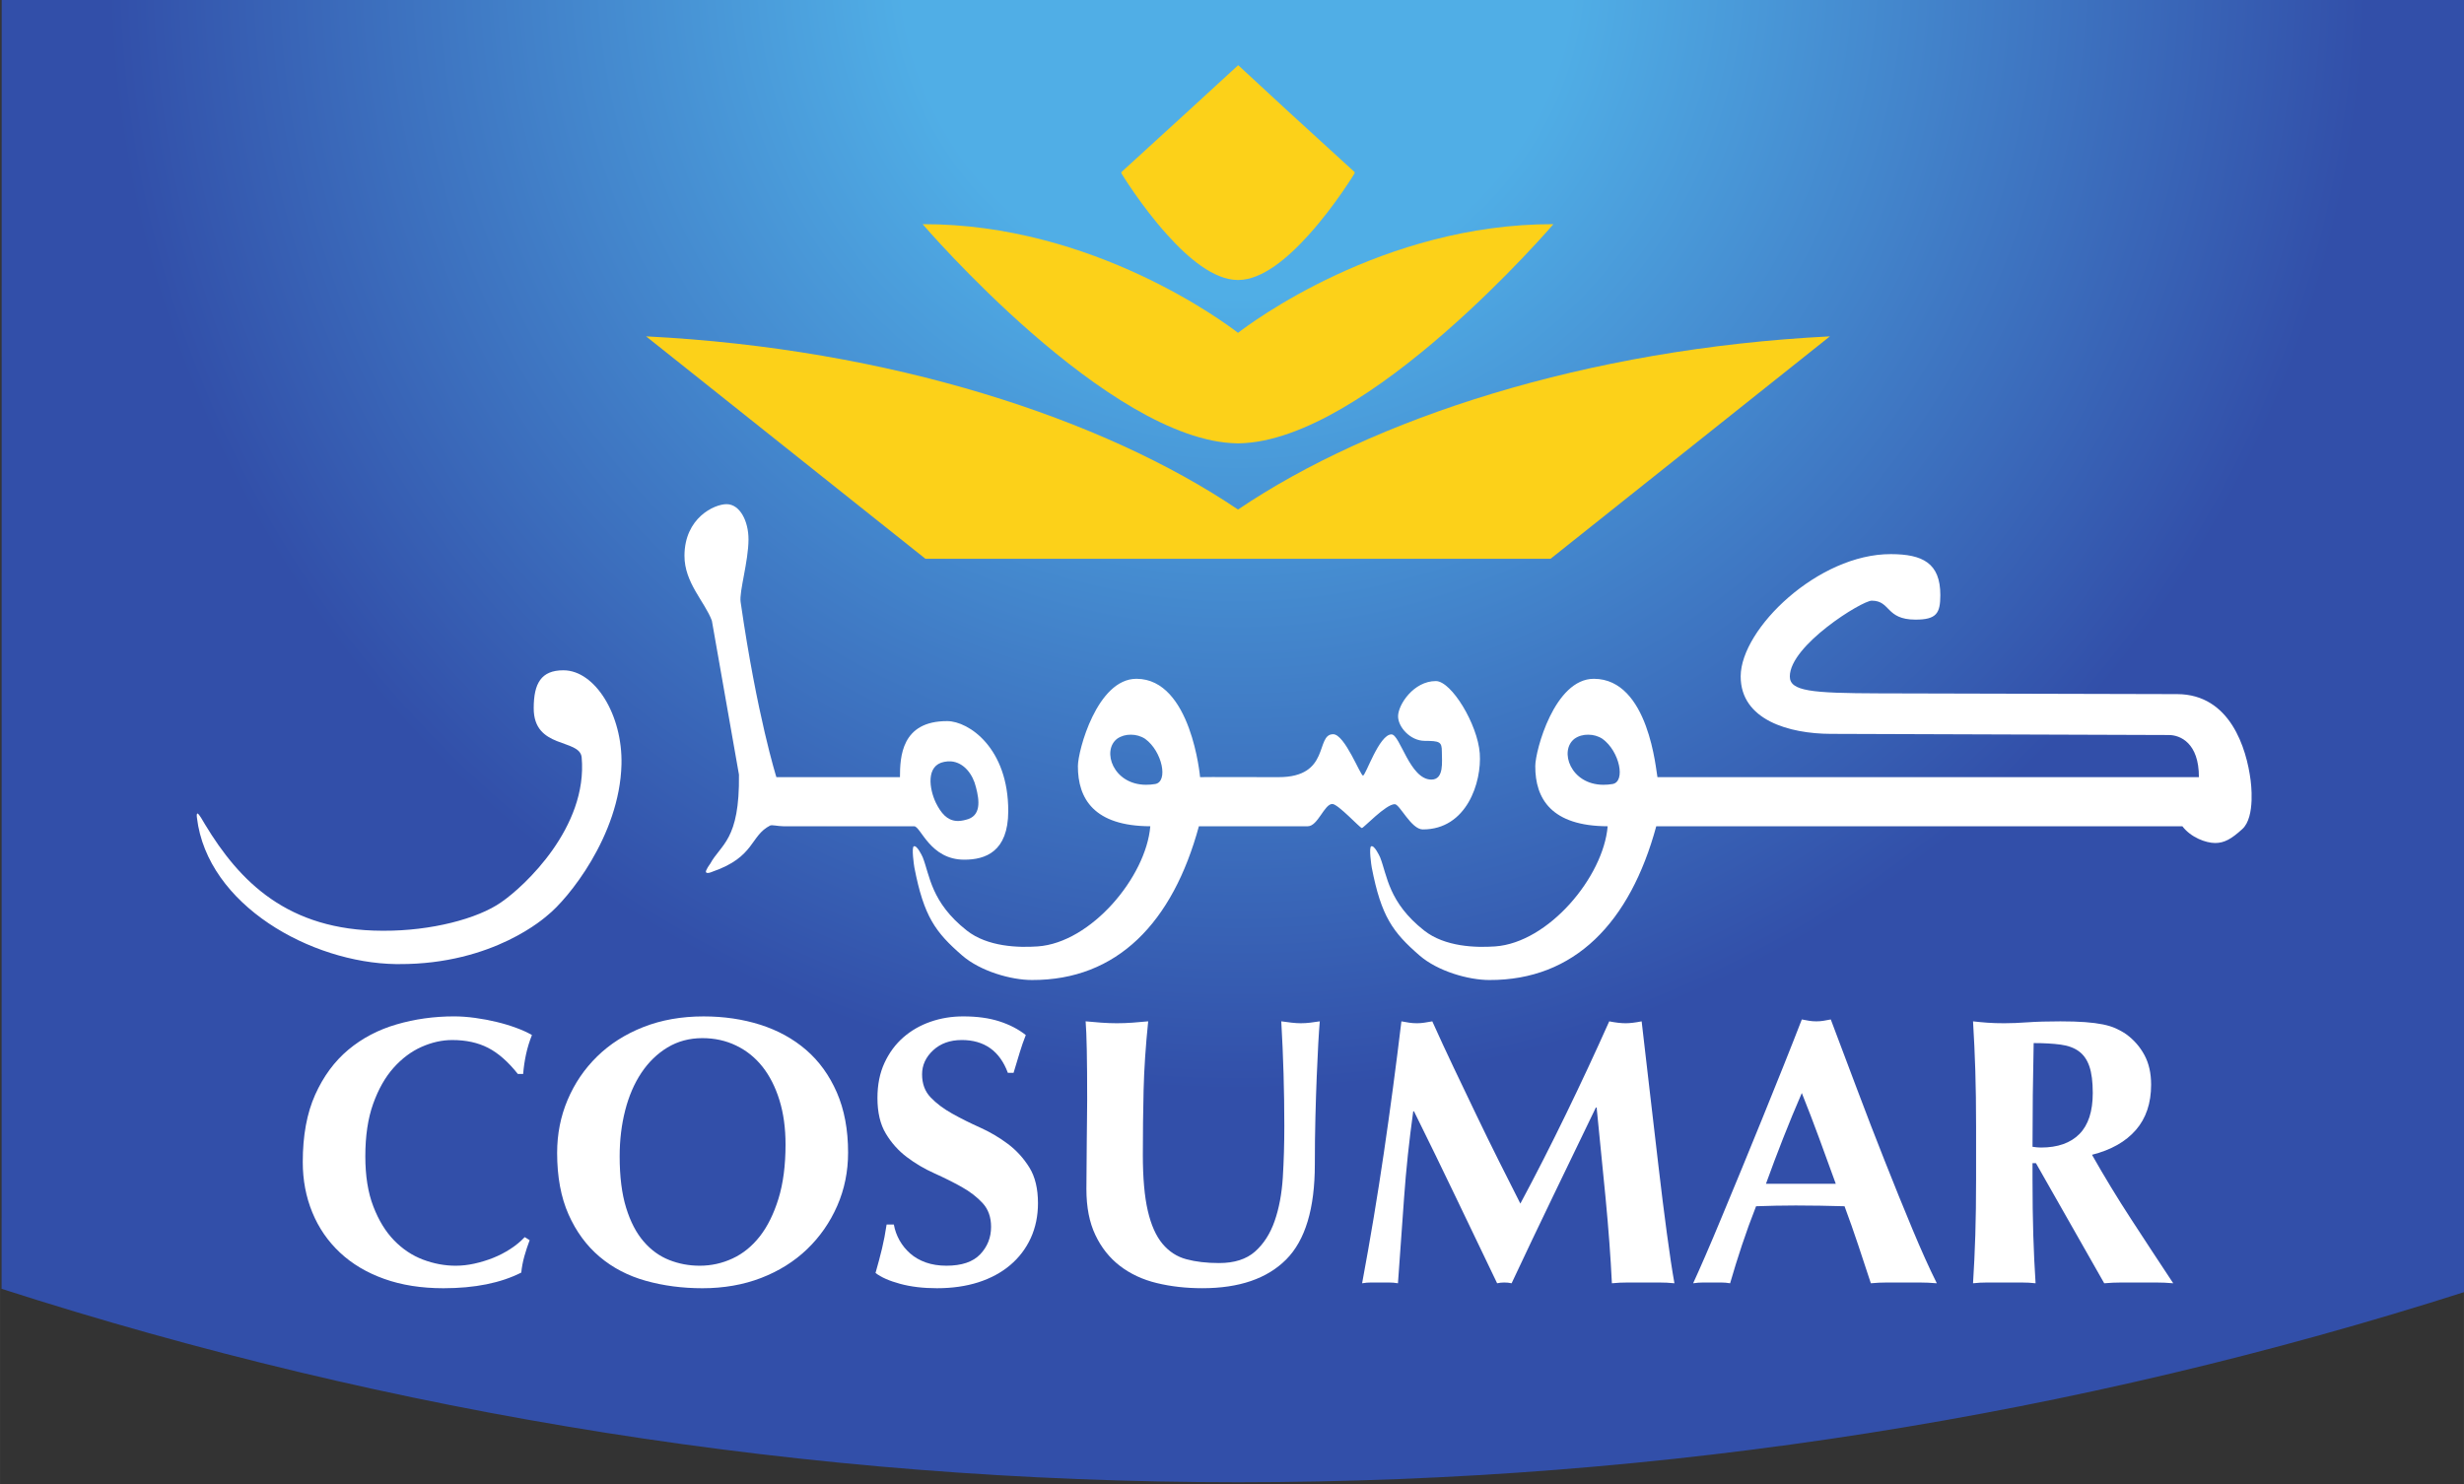 <?xml version="1.0" encoding="UTF-8" standalone="no"?>
<!-- Created with Inkscape (http://www.inkscape.org/) -->

<svg
   xmlns:dc="http://purl.org/dc/elements/1.1/"
   xmlns:cc="http://creativecommons.org/ns#"
   xmlns:rdf="http://www.w3.org/1999/02/22-rdf-syntax-ns#"
   xmlns:svg="http://www.w3.org/2000/svg"
   xmlns="http://www.w3.org/2000/svg"
   xmlns:sodipodi="http://sodipodi.sourceforge.net/DTD/sodipodi-0.dtd"
   xmlns:inkscape="http://www.inkscape.org/namespaces/inkscape"
   width="93.7mm"
   height="56.444mm"
   viewBox="0 0 332.006 200"
   id="svg42798"
   version="1.1"
   inkscape:version="0.91 r13725"
   sodipodi:docname="cosumar.svg">
  <rect x="0" y="0" width="332.006" height="200" fill="#333333" stroke="none"/>
  <defs
     id="defs42800">
    <radialGradient
       fx="0"
       fy="0"
       cx="0"
       cy="0"
       r="1"
       gradientUnits="userSpaceOnUse"
       gradientTransform="matrix(89.915,0,0,-89.915,637.526,727.308)"
       spreadMethod="pad"
       id="radialGradient434">
      <stop
         style="stop-opacity:1;stop-color:#50aee6"
         offset="0"
         id="stop436-6" />
      <stop
         style="stop-opacity:1;stop-color:#50aee6"
         offset="0.27"
         id="stop438-4" />
      <stop
         style="stop-opacity:1;stop-color:#324fa9"
         offset="0.91"
         id="stop440-0" />
      <stop
         style="stop-opacity:1;stop-color:#324fa9"
         offset="1"
         id="stop442-7" />
    </radialGradient>
  </defs>
  <sodipodi:namedview
     id="base"
     pagecolor="#ffffff"
     bordercolor="#666666"
     borderopacity="1.0"
     inkscape:pageopacity="0.0"
     inkscape:pageshadow="2"
     inkscape:zoom="2.6550001"
     inkscape:cx="155.6454"
     inkscape:cy="99.999997"
     inkscape:document-units="px"
     inkscape:current-layer="layer1"
     showgrid="false"
     showguides="false"
     fit-margin-top="0"
     fit-margin-left="0"
     fit-margin-right="0"
     fit-margin-bottom="0"
     inkscape:window-width="1366"
     inkscape:window-height="706"
     inkscape:window-x="-8"
     inkscape:window-y="-8"
     inkscape:window-maximized="1" />
  <g
     inkscape:label="Calque 1"
     inkscape:groupmode="layer"
     id="layer1"
     transform="translate(-208.656,-381.879)">
    <g
       transform="matrix(1.851,0,0,-1.851,-804.663,1723.438)"
       id="g5037">
      <path
         inkscape:connector-curvature="0"
         id="path444-5"
         style="fill:url(#radialGradient434);stroke:none"
         d="m 547.562,724.925 -0.005,-93.989 c 28.365,-9.131 58.607,-14.083 90.01,-14.083 l 0,0 c 31.175,0 61.207,4.879 89.393,13.886 l 0,0 0,94.186 -179.398,0 z" />
      <path
         d="m 585.611,633.297 c -0.11,-0.399 -0.185,-0.792 -0.222,-1.18 -1.498,-0.758 -3.386,-1.139 -5.664,-1.139 -1.609,0 -3.048,0.227 -4.315,0.681 -1.269,0.453 -2.342,1.092 -3.22,1.916 -0.879,0.823 -1.55,1.798 -2.013,2.928 -0.464,1.128 -0.694,2.351 -0.694,3.664 0,1.926 0.3,3.557 0.902,4.9 0.602,1.341 1.407,2.433 2.415,3.276 1.008,0.843 2.18,1.458 3.512,1.845 1.333,0.39 2.729,0.584 4.192,0.584 0.481,0 0.989,-0.038 1.526,-0.111 0.537,-0.074 1.056,-0.172 1.555,-0.292 0.5,-0.119 0.975,-0.263 1.43,-0.43 0.453,-0.166 0.838,-0.342 1.151,-0.526 -0.184,-0.464 -0.328,-0.931 -0.43,-1.404 -0.101,-0.472 -0.172,-0.947 -0.209,-1.429 l -0.388,0 c -0.704,0.888 -1.425,1.522 -2.166,1.902 -0.74,0.38 -1.608,0.568 -2.609,0.568 -0.741,0 -1.485,-0.166 -2.235,-0.499 -0.748,-0.332 -1.428,-0.842 -2.039,-1.526 -0.611,-0.686 -1.105,-1.56 -1.485,-2.624 -0.38,-1.065 -0.568,-2.338 -0.568,-3.817 0,-1.425 0.192,-2.642 0.583,-3.65 0.387,-1.01 0.891,-1.833 1.511,-2.471 0.62,-0.639 1.323,-1.106 2.109,-1.403 0.787,-0.296 1.578,-0.443 2.374,-0.443 0.445,0 0.897,0.05 1.36,0.153 0.462,0.101 0.917,0.24 1.36,0.415 0.444,0.176 0.865,0.395 1.264,0.654 0.398,0.258 0.745,0.544 1.041,0.861 l 0.361,-0.222 c -0.147,-0.389 -0.277,-0.783 -0.389,-1.181"
         style="fill:#ffffff;fill-opacity:1;fill-rule:nonzero;stroke:none"
         id="path456-37"
         inkscape:connector-curvature="0" />
      <path
         d="m 588.762,644.691 c 0.509,1.203 1.225,2.258 2.153,3.165 0.925,0.906 2.043,1.619 3.357,2.137 1.315,0.518 2.777,0.777 4.387,0.777 1.48,0 2.858,-0.203 4.136,-0.609 1.277,-0.408 2.387,-1.018 3.331,-1.832 0.943,-0.814 1.689,-1.846 2.235,-3.096 0.544,-1.25 0.819,-2.707 0.819,-4.373 0,-1.388 -0.264,-2.683 -0.792,-3.886 -0.527,-1.202 -1.257,-2.253 -2.191,-3.151 -0.935,-0.898 -2.052,-1.595 -3.346,-2.096 -1.297,-0.499 -2.722,-0.749 -4.277,-0.749 -1.46,0 -2.835,0.181 -4.122,0.542 -1.285,0.36 -2.405,0.943 -3.358,1.749 -0.953,0.805 -1.708,1.832 -2.263,3.081 -0.554,1.249 -0.831,2.744 -0.831,4.484 0,1.368 0.253,2.655 0.762,3.857 m 15.42,-0.013 c -0.296,0.953 -0.707,1.764 -1.234,2.429 -0.529,0.667 -1.166,1.18 -1.917,1.54 -0.749,0.362 -1.567,0.541 -2.457,0.541 -0.943,0 -1.789,-0.227 -2.538,-0.678 -0.75,-0.455 -1.384,-1.07 -1.903,-1.848 -0.519,-0.777 -0.911,-1.688 -1.179,-2.733 -0.268,-1.046 -0.402,-2.162 -0.402,-3.345 0,-1.481 0.156,-2.73 0.471,-3.748 0.313,-1.019 0.741,-1.837 1.277,-2.456 0.536,-0.621 1.156,-1.07 1.86,-1.347 0.703,-0.278 1.443,-0.416 2.221,-0.416 0.833,0 1.629,0.174 2.387,0.527 0.759,0.351 1.421,0.889 1.985,1.609 0.564,0.722 1.018,1.639 1.361,2.749 0.343,1.111 0.513,2.424 0.513,3.941 0,1.202 -0.149,2.281 -0.445,3.235"
         style="fill:#ffffff;fill-opacity:1;fill-rule:nonzero;stroke:none"
         id="path460-8"
         inkscape:connector-curvature="0" />
      <path
         d="m 617.452,649.05 c -0.851,0 -1.546,-0.25 -2.083,-0.749 -0.536,-0.5 -0.803,-1.081 -0.803,-1.75 0,-0.684 0.207,-1.244 0.624,-1.678 0.414,-0.435 0.939,-0.829 1.567,-1.18 0.629,-0.352 1.306,-0.691 2.026,-1.013 0.724,-0.325 1.399,-0.722 2.028,-1.194 0.628,-0.472 1.15,-1.046 1.568,-1.722 0.417,-0.675 0.624,-1.541 0.624,-2.594 0,-0.926 -0.176,-1.773 -0.526,-2.542 -0.353,-0.767 -0.853,-1.424 -1.5,-1.97 -0.648,-0.546 -1.421,-0.962 -2.319,-1.25 -0.897,-0.286 -1.901,-0.43 -3.01,-0.43 -0.999,0 -1.894,0.106 -2.68,0.32 -0.785,0.211 -1.383,0.477 -1.791,0.79 0.185,0.65 0.343,1.241 0.472,1.777 0.13,0.538 0.24,1.12 0.335,1.75 l 0.527,0 c 0.073,-0.408 0.212,-0.792 0.414,-1.152 0.205,-0.363 0.464,-0.681 0.779,-0.958 0.314,-0.277 0.693,-0.495 1.138,-0.653 0.444,-0.157 0.944,-0.235 1.498,-0.235 1.112,0 1.93,0.277 2.459,0.832 0.526,0.556 0.79,1.223 0.79,1.998 0,0.704 -0.204,1.278 -0.611,1.723 -0.408,0.444 -0.915,0.837 -1.526,1.179 -0.611,0.342 -1.278,0.674 -1.999,0.999 -0.721,0.323 -1.387,0.716 -1.999,1.18 -0.61,0.462 -1.121,1.031 -1.526,1.707 -0.408,0.676 -0.611,1.54 -0.611,2.596 0,0.962 0.17,1.813 0.512,2.553 0.344,0.74 0.801,1.36 1.375,1.861 0.574,0.5 1.235,0.878 1.986,1.138 0.749,0.26 1.538,0.387 2.372,0.387 1,0 1.874,-0.118 2.625,-0.359 0.748,-0.241 1.391,-0.573 1.929,-1 -0.168,-0.425 -0.31,-0.838 -0.431,-1.235 -0.121,-0.399 -0.273,-0.903 -0.458,-1.514 l -0.416,0 c -0.592,1.592 -1.713,2.388 -3.359,2.388"
         style="fill:#ffffff;fill-opacity:1;fill-rule:nonzero;stroke:none"
         id="path464-9"
         inkscape:connector-curvature="0" />
      <path
         d="m 631.65,631.354 c -1.028,0.25 -1.919,0.665 -2.679,1.248 -0.759,0.584 -1.356,1.334 -1.789,2.249 -0.437,0.917 -0.654,2.031 -0.654,3.345 0,0.74 0.004,1.403 0.015,1.986 0.008,0.583 0.013,1.123 0.013,1.624 0,0.5 0.004,0.98 0.015,1.443 0.009,0.462 0.013,0.944 0.013,1.443 0,1.5 -0.009,2.71 -0.028,3.637 -0.017,0.925 -0.046,1.618 -0.084,2.082 0.371,-0.038 0.751,-0.07 1.14,-0.097 0.388,-0.028 0.766,-0.042 1.137,-0.042 0.371,0 0.749,0.014 1.138,0.042 0.388,0.027 0.768,0.059 1.139,0.097 -0.185,-1.795 -0.297,-3.466 -0.334,-5.011 -0.037,-1.546 -0.055,-3.113 -0.055,-4.706 0,-1.684 0.12,-3.043 0.361,-4.08 0.24,-1.036 0.598,-1.837 1.069,-2.4 0.472,-0.565 1.049,-0.941 1.735,-1.125 0.685,-0.185 1.479,-0.278 2.387,-0.278 1.11,0 1.98,0.278 2.61,0.833 0.628,0.555 1.105,1.295 1.429,2.221 0.324,0.926 0.522,1.984 0.598,3.177 0.073,1.194 0.11,2.439 0.11,3.735 0,1.277 -0.019,2.549 -0.056,3.817 -0.037,1.266 -0.092,2.54 -0.166,3.817 0.259,-0.038 0.509,-0.07 0.749,-0.097 0.241,-0.028 0.462,-0.042 0.667,-0.042 0.24,0 0.472,0.014 0.693,0.042 0.223,0.027 0.453,0.059 0.694,0.097 -0.036,-0.407 -0.073,-0.954 -0.111,-1.638 -0.035,-0.684 -0.073,-1.476 -0.111,-2.372 -0.037,-0.9 -0.069,-1.891 -0.096,-2.972 -0.028,-1.082 -0.042,-2.226 -0.042,-3.428 0,-3.221 -0.694,-5.53 -2.083,-6.927 -1.388,-1.396 -3.424,-2.095 -6.106,-2.095 -1.185,0 -2.291,0.125 -3.318,0.375"
         style="fill:#ffffff;fill-opacity:1;fill-rule:nonzero;stroke:none"
         id="path468-1"
         inkscape:connector-curvature="0" />
      <path
         d="m 649.653,637.558 c -0.149,-2.073 -0.296,-4.146 -0.445,-6.219 -0.222,0.039 -0.444,0.056 -0.665,0.056 l -0.639,0 -0.651,0 c -0.214,0 -0.432,-0.017 -0.654,-0.056 0.593,3.184 1.12,6.349 1.582,9.494 0.463,3.147 0.889,6.34 1.278,9.577 0.203,-0.037 0.393,-0.069 0.569,-0.097 0.176,-0.028 0.365,-0.041 0.569,-0.041 0.166,0 0.343,0.013 0.528,0.041 0.184,0.028 0.378,0.06 0.583,0.097 0.499,-1.11 1.021,-2.238 1.567,-3.387 0.547,-1.146 1.093,-2.288 1.639,-3.427 0.546,-1.138 1.091,-2.254 1.638,-3.346 0.545,-1.09 1.068,-2.127 1.567,-3.109 1.112,2.072 2.217,4.242 3.318,6.51 1.103,2.267 2.151,4.521 3.151,6.759 0.462,-0.091 0.861,-0.138 1.194,-0.138 0.315,0 0.703,0.047 1.166,0.138 0.184,-1.591 0.384,-3.303 0.595,-5.135 0.214,-1.832 0.421,-3.622 0.626,-5.371 0.203,-1.748 0.406,-3.382 0.611,-4.9 0.203,-1.517 0.388,-2.739 0.555,-3.665 -0.37,0.039 -0.745,0.056 -1.125,0.056 l -1.124,0 -1.138,0 c -0.389,0 -0.777,-0.017 -1.166,-0.056 -0.092,1.906 -0.246,3.97 -0.458,6.191 -0.213,2.221 -0.431,4.423 -0.653,6.607 l -0.055,0 c -1.054,-2.184 -2.091,-4.33 -3.108,-6.44 -1.019,-2.11 -2.026,-4.229 -3.026,-6.358 -0.093,0.019 -0.181,0.033 -0.263,0.043 -0.084,0.009 -0.173,0.013 -0.266,0.013 -0.092,0 -0.179,-0.004 -0.263,-0.013 -0.084,-0.01 -0.17,-0.024 -0.263,-0.043 -1,2.073 -1.995,4.146 -2.983,6.219 -0.992,2.072 -2.015,4.173 -3.068,6.301 l -0.056,0 c -0.296,-2.128 -0.52,-4.229 -0.667,-6.301"
         style="fill:#ffffff;fill-opacity:1;fill-rule:nonzero;stroke:none"
         id="path472-2"
         inkscape:connector-curvature="0" />
      <path
         d="m 688.435,631.339 c -0.445,0.037 -0.866,0.056 -1.263,0.056 l -1.181,0 -1.178,0 c -0.399,0 -0.793,-0.019 -1.181,-0.056 -0.296,0.906 -0.602,1.832 -0.917,2.776 -0.313,0.944 -0.648,1.888 -0.998,2.832 -0.593,0.017 -1.185,0.032 -1.778,0.041 -0.592,0.009 -1.183,0.015 -1.777,0.015 -0.481,0 -0.961,-0.006 -1.442,-0.015 -0.481,-0.009 -0.963,-0.024 -1.443,-0.041 -0.372,-0.944 -0.714,-1.888 -1.028,-2.832 -0.315,-0.944 -0.6,-1.87 -0.862,-2.776 -0.22,0.037 -0.438,0.056 -0.651,0.056 l -0.652,0 -0.667,0 c -0.222,0 -0.463,-0.019 -0.721,-0.056 0.223,0.481 0.518,1.146 0.889,1.999 0.369,0.851 0.777,1.813 1.22,2.886 0.445,1.074 0.921,2.226 1.431,3.456 0.509,1.23 1.017,2.475 1.526,3.734 0.509,1.259 1.008,2.5 1.5,3.721 0.49,1.222 0.937,2.36 1.345,3.413 0.186,-0.037 0.361,-0.069 0.527,-0.095 0.168,-0.03 0.343,-0.042 0.528,-0.042 0.184,0 0.361,0.012 0.528,0.042 0.167,0.026 0.342,0.058 0.526,0.095 0.593,-1.572 1.228,-3.255 1.903,-5.052 0.674,-1.795 1.354,-3.557 2.041,-5.287 0.684,-1.731 1.35,-3.374 1.998,-4.928 0.648,-1.555 1.24,-2.869 1.777,-3.942 m -9.828,13.852 c -0.481,-1.11 -0.934,-2.207 -1.359,-3.29 -0.427,-1.082 -0.842,-2.187 -1.25,-3.316 l 5.081,0 c -0.409,1.129 -0.81,2.234 -1.209,3.316 -0.397,1.083 -0.818,2.18 -1.263,3.29"
         style="fill:#ffffff;fill-opacity:1;fill-rule:nonzero;stroke:none"
         id="path476-8"
         inkscape:connector-curvature="0" />
      <path
         d="m 695.401,640.083 0,-1.137 c 0,-1.537 0.019,-2.902 0.056,-4.095 0.036,-1.194 0.093,-2.366 0.167,-3.512 -0.315,0.037 -0.657,0.056 -1.027,0.056 l -1.251,0 -1.248,0 c -0.371,0 -0.712,-0.019 -1.027,-0.056 0.073,1.146 0.129,2.318 0.166,3.512 0.037,1.193 0.056,2.558 0.056,4.095 l 0,3.775 c 0,1.535 -0.019,2.901 -0.056,4.094 -0.037,1.194 -0.093,2.392 -0.166,3.595 0.315,-0.037 0.656,-0.069 1.027,-0.097 0.37,-0.029 0.786,-0.041 1.248,-0.041 0.501,0 1.069,0.023 1.708,0.069 0.639,0.045 1.431,0.069 2.374,0.069 0.703,0 1.304,-0.018 1.804,-0.056 0.499,-0.037 0.931,-0.093 1.291,-0.166 0.362,-0.074 0.676,-0.171 0.944,-0.292 0.267,-0.121 0.524,-0.263 0.764,-0.43 0.555,-0.408 0.995,-0.911 1.318,-1.512 0.324,-0.603 0.486,-1.319 0.486,-2.153 0,-1.349 -0.371,-2.452 -1.112,-3.303 -0.739,-0.85 -1.802,-1.453 -3.192,-1.804 0.89,-1.573 1.841,-3.141 2.861,-4.705 1.016,-1.564 2.035,-3.114 3.053,-4.65 -0.425,0.037 -0.843,0.056 -1.249,0.056 l -1.249,0 -1.263,0 c -0.417,0 -0.838,-0.019 -1.263,-0.056 l -4.97,8.744 -0.25,0 z m 4.138,7.052 c -0.166,0.481 -0.422,0.846 -0.766,1.096 -0.341,0.251 -0.786,0.413 -1.33,0.486 -0.546,0.073 -1.198,0.111 -1.958,0.111 -0.056,-2.518 -0.084,-5.034 -0.084,-7.551 0.112,-0.02 0.218,-0.032 0.32,-0.041 0.102,-0.009 0.198,-0.015 0.291,-0.015 1.222,0 2.156,0.33 2.804,0.986 0.648,0.656 0.971,1.652 0.971,2.984 0,0.815 -0.082,1.462 -0.248,1.944"
         style="fill:#ffffff;fill-opacity:1;fill-rule:nonzero;stroke:none"
         id="path480-2"
         inkscape:connector-curvature="0" />
      <path
         d="m 646.039,712.195 c 0.015,0.023 0.024,0.04 0.024,0.04 l -4.693,4.289 -3.792,3.505 -3.82,-3.505 -4.693,-4.289 c 0,0 0.008,-0.017 0.024,-0.04 l -0.024,-0.021 c 0,0 1.412,-2.346 3.319,-4.462 1.551,-1.739 3.429,-3.315 5.149,-3.323 0.01,0 0.021,0.001 0.03,0.001 0.011,0 0.022,-0.001 0.032,-0.001 1.72,0.008 3.597,1.584 5.149,3.323 1.906,2.116 3.319,4.462 3.319,4.462 l -0.024,0.021 z"
         style="fill:#fcd119;fill-opacity:1;fill-rule:nonzero;stroke:none"
         id="path484-1"
         inkscape:connector-curvature="0" />
      <path
         d="m 660.524,708.453 c -12.425,0.036 -22.113,-7.256 -22.959,-7.913 -0.846,0.657 -10.536,7.949 -22.959,7.913 0,0 13.531,-15.802 22.891,-15.958 l 0,-0.004 c 0.023,0 0.045,10e-4 0.068,10e-4 0.023,0 0.045,-10e-4 0.068,-10e-4 l 0,0.004 c 9.359,0.156 22.891,15.958 22.891,15.958"
         style="fill:#fcd119;fill-opacity:1;fill-rule:nonzero;stroke:none"
         id="path488-0"
         inkscape:connector-curvature="0" />
      <path
         d="m 637.564,687.675 c -9.796,6.62 -25.319,11.714 -43.088,12.61 l 20.336,-16.196 45.504,0 20.336,16.196 c -17.767,-0.896 -33.292,-5.99 -43.088,-12.61"
         style="fill:#fcd119;fill-opacity:1;fill-rule:nonzero;stroke:none"
         id="path492-5"
         inkscape:connector-curvature="0" />
      <path
         d="m 588.465,675.971 c -1.64,0.004 -2.165,-0.964 -2.17,-2.748 -0.015,-3.013 3.339,-2.204 3.49,-3.584 0.461,-5.095 -4.168,-9.397 -5.841,-10.546 -1.722,-1.22 -5.147,-2.1 -8.572,-2.086 l -0.119,0 c -6.877,0.02 -10.375,3.585 -12.883,7.74 -0.161,0.266 -0.413,0.735 -0.539,0.793 -0.056,0.032 -0.085,-0.097 -0.051,-0.309 0.761,-6.364 8.306,-10.557 14.478,-10.652 0.077,0 0.15,-0.004 0.227,0 6.922,-0.028 10.692,3.454 10.835,3.568 1.435,1.145 5.233,5.754 5.364,10.965 0.089,3.606 -1.92,6.851 -4.219,6.859"
         style="fill:#ffffff;fill-opacity:1;fill-rule:nonzero;stroke:none"
         id="path496-2"
         inkscape:connector-curvature="0" />
      <path
         d="m 616.397,672.27 c -3.353,0.013 -3.436,-2.627 -3.442,-4.079 l -8.995,0 c 0,0 -1.409,4.458 -2.604,12.76 -0.111,0.746 0.568,2.936 0.574,4.543 0.005,1.338 -0.627,2.569 -1.59,2.572 -0.894,0.005 -3.062,-0.995 -3.071,-3.75 -0.007,-1.972 1.482,-3.354 1.995,-4.733 l 1.972,-11.21 c 0.061,-4.799 -1.32,-5.056 -2.102,-6.502 0,0 -0.368,-0.493 -0.297,-0.607 0.089,-0.137 0.476,0.045 0.476,0.045 3.096,1.069 2.728,2.61 4.187,3.355 0.132,0.073 0.535,-0.045 0.957,-0.049 l 9.528,0 c 0.487,0 1.151,-2.428 3.639,-2.434 1.564,-0.007 3.207,0.589 3.215,3.522 0.014,4.612 -2.88,6.562 -4.442,6.567 m 1.352,-7.185 c -0.25,-0.067 -0.474,-0.097 -0.681,-0.082 -0.691,0.052 -1.121,0.567 -1.495,1.314 -0.486,1.015 -0.746,2.735 0.606,2.987 0.169,0.033 0.326,0.046 0.486,0.036 0.965,-0.073 1.606,-0.971 1.82,-1.873 0.264,-0.99 0.396,-2.125 -0.736,-2.382"
         style="fill:#ffffff;fill-opacity:1;fill-rule:nonzero;stroke:none"
         id="path500-7"
         inkscape:connector-curvature="0" />
      <path
         d="m 711.277,667.967 c -0.296,2.31 -1.478,6.256 -5.342,6.269 0,0 -19.95,0.051 -21.707,0.055 -4.942,0.014 -6.499,0.16 -6.494,1.235 0.006,2.266 5.264,5.52 5.964,5.514 1.384,-0.002 1.004,-1.37 3.167,-1.38 1.562,-0.006 1.821,0.473 1.826,1.779 0.004,2.345 -1.295,2.984 -3.597,2.99 -5.288,0.02 -10.923,-5.431 -10.937,-8.891 -0.012,-3.204 3.563,-4.185 6.541,-4.196 l 24.627,-0.084 c 0.825,0 2.196,-0.577 2.188,-3.068 l -39.415,0 c -0.105,0.416 -0.609,7.15 -4.627,7.161 -2.869,0.006 -4.265,-5.235 -4.267,-6.353 -0.008,-2.387 1.179,-4.369 5.27,-4.384 -0.308,-3.684 -4.307,-8.474 -8.191,-8.748 -1.392,-0.098 -3.654,-0.041 -5.174,1.161 -2.602,2.055 -2.68,4.005 -3.199,5.323 -0.07,0.159 -0.43,0.904 -0.651,0.805 -0.178,-0.079 0.012,-1.403 0.042,-1.55 0.692,-3.57 1.536,-4.712 3.474,-6.395 1.332,-1.158 3.573,-1.79 5.082,-1.79 6.208,-0.023 10.246,4.177 12.154,11.194 l 38.298,0 c 0.629,-0.822 1.712,-1.215 2.385,-1.219 0.668,0 1.187,0.295 1.964,1.002 1.012,0.887 0.619,3.533 0.619,3.57 m -46.452,-0.278 c -0.232,-0.04 -0.456,-0.054 -0.669,-0.054 -2.389,0.009 -3.235,2.482 -2.096,3.352 0.286,0.204 0.641,0.301 1.004,0.295 0.357,0 0.724,-0.098 1.034,-0.304 1.25,-0.906 1.703,-3.125 0.727,-3.289"
         style="fill:#ffffff;fill-opacity:1;fill-rule:nonzero;stroke:none"
         id="path504-7"
         inkscape:connector-curvature="0" />
      <path
         d="m 655.163,669.926 c -0.155,2.107 -2.057,5.255 -3.194,5.259 -1.617,0.005 -2.751,-1.718 -2.753,-2.564 -0.002,-0.777 0.884,-1.781 1.929,-1.788 1.113,-0.005 1.258,-0.07 1.258,-0.789 0,-0.71 0.178,-2.037 -0.768,-2.032 -1.569,0.004 -2.271,3.29 -2.899,3.291 -0.897,0.003 -1.877,-3 -2.073,-3 -0.19,0 -1.329,3.011 -2.171,3.012 -1.321,0.007 -0.157,-3.141 -3.993,-3.125 -5.459,0.02 -5.459,0 -5.696,0 0,0 -0.632,7.15 -4.626,7.161 -2.869,0.006 -4.265,-5.235 -4.268,-6.354 -0.006,-2.385 1.18,-4.368 5.271,-4.383 -0.308,-3.684 -4.306,-8.474 -8.192,-8.748 -1.39,-0.098 -3.652,-0.041 -5.173,1.161 -2.602,2.055 -2.681,4.005 -3.199,5.323 -0.07,0.159 -0.43,0.904 -0.652,0.804 -0.178,-0.078 0.014,-1.402 0.043,-1.55 0.692,-3.569 1.535,-4.711 3.474,-6.394 1.331,-1.158 3.572,-1.79 5.081,-1.79 6.208,-0.023 10.248,4.178 12.155,11.194 0,0 5.769,0.004 7.923,0 0.735,-0.004 1.204,1.623 1.791,1.623 0.421,-0.005 2.016,-1.752 2.149,-1.752 0.13,0 1.744,1.742 2.397,1.736 0.359,0 1.198,-1.837 2.036,-1.837 3.2,-0.009 4.304,3.434 4.15,5.542 m -23.631,-2.237 c -0.234,-0.04 -0.456,-0.054 -0.67,-0.054 -2.388,0.009 -3.235,2.482 -2.097,3.352 0.288,0.203 0.642,0.3 1.004,0.295 0.358,0 0.724,-0.098 1.036,-0.304 1.249,-0.906 1.702,-3.125 0.727,-3.289"
         style="fill:#ffffff;fill-opacity:1;fill-rule:nonzero;stroke:none"
         id="path508-0"
         inkscape:connector-curvature="0" />
    </g>
  </g>
</svg>
